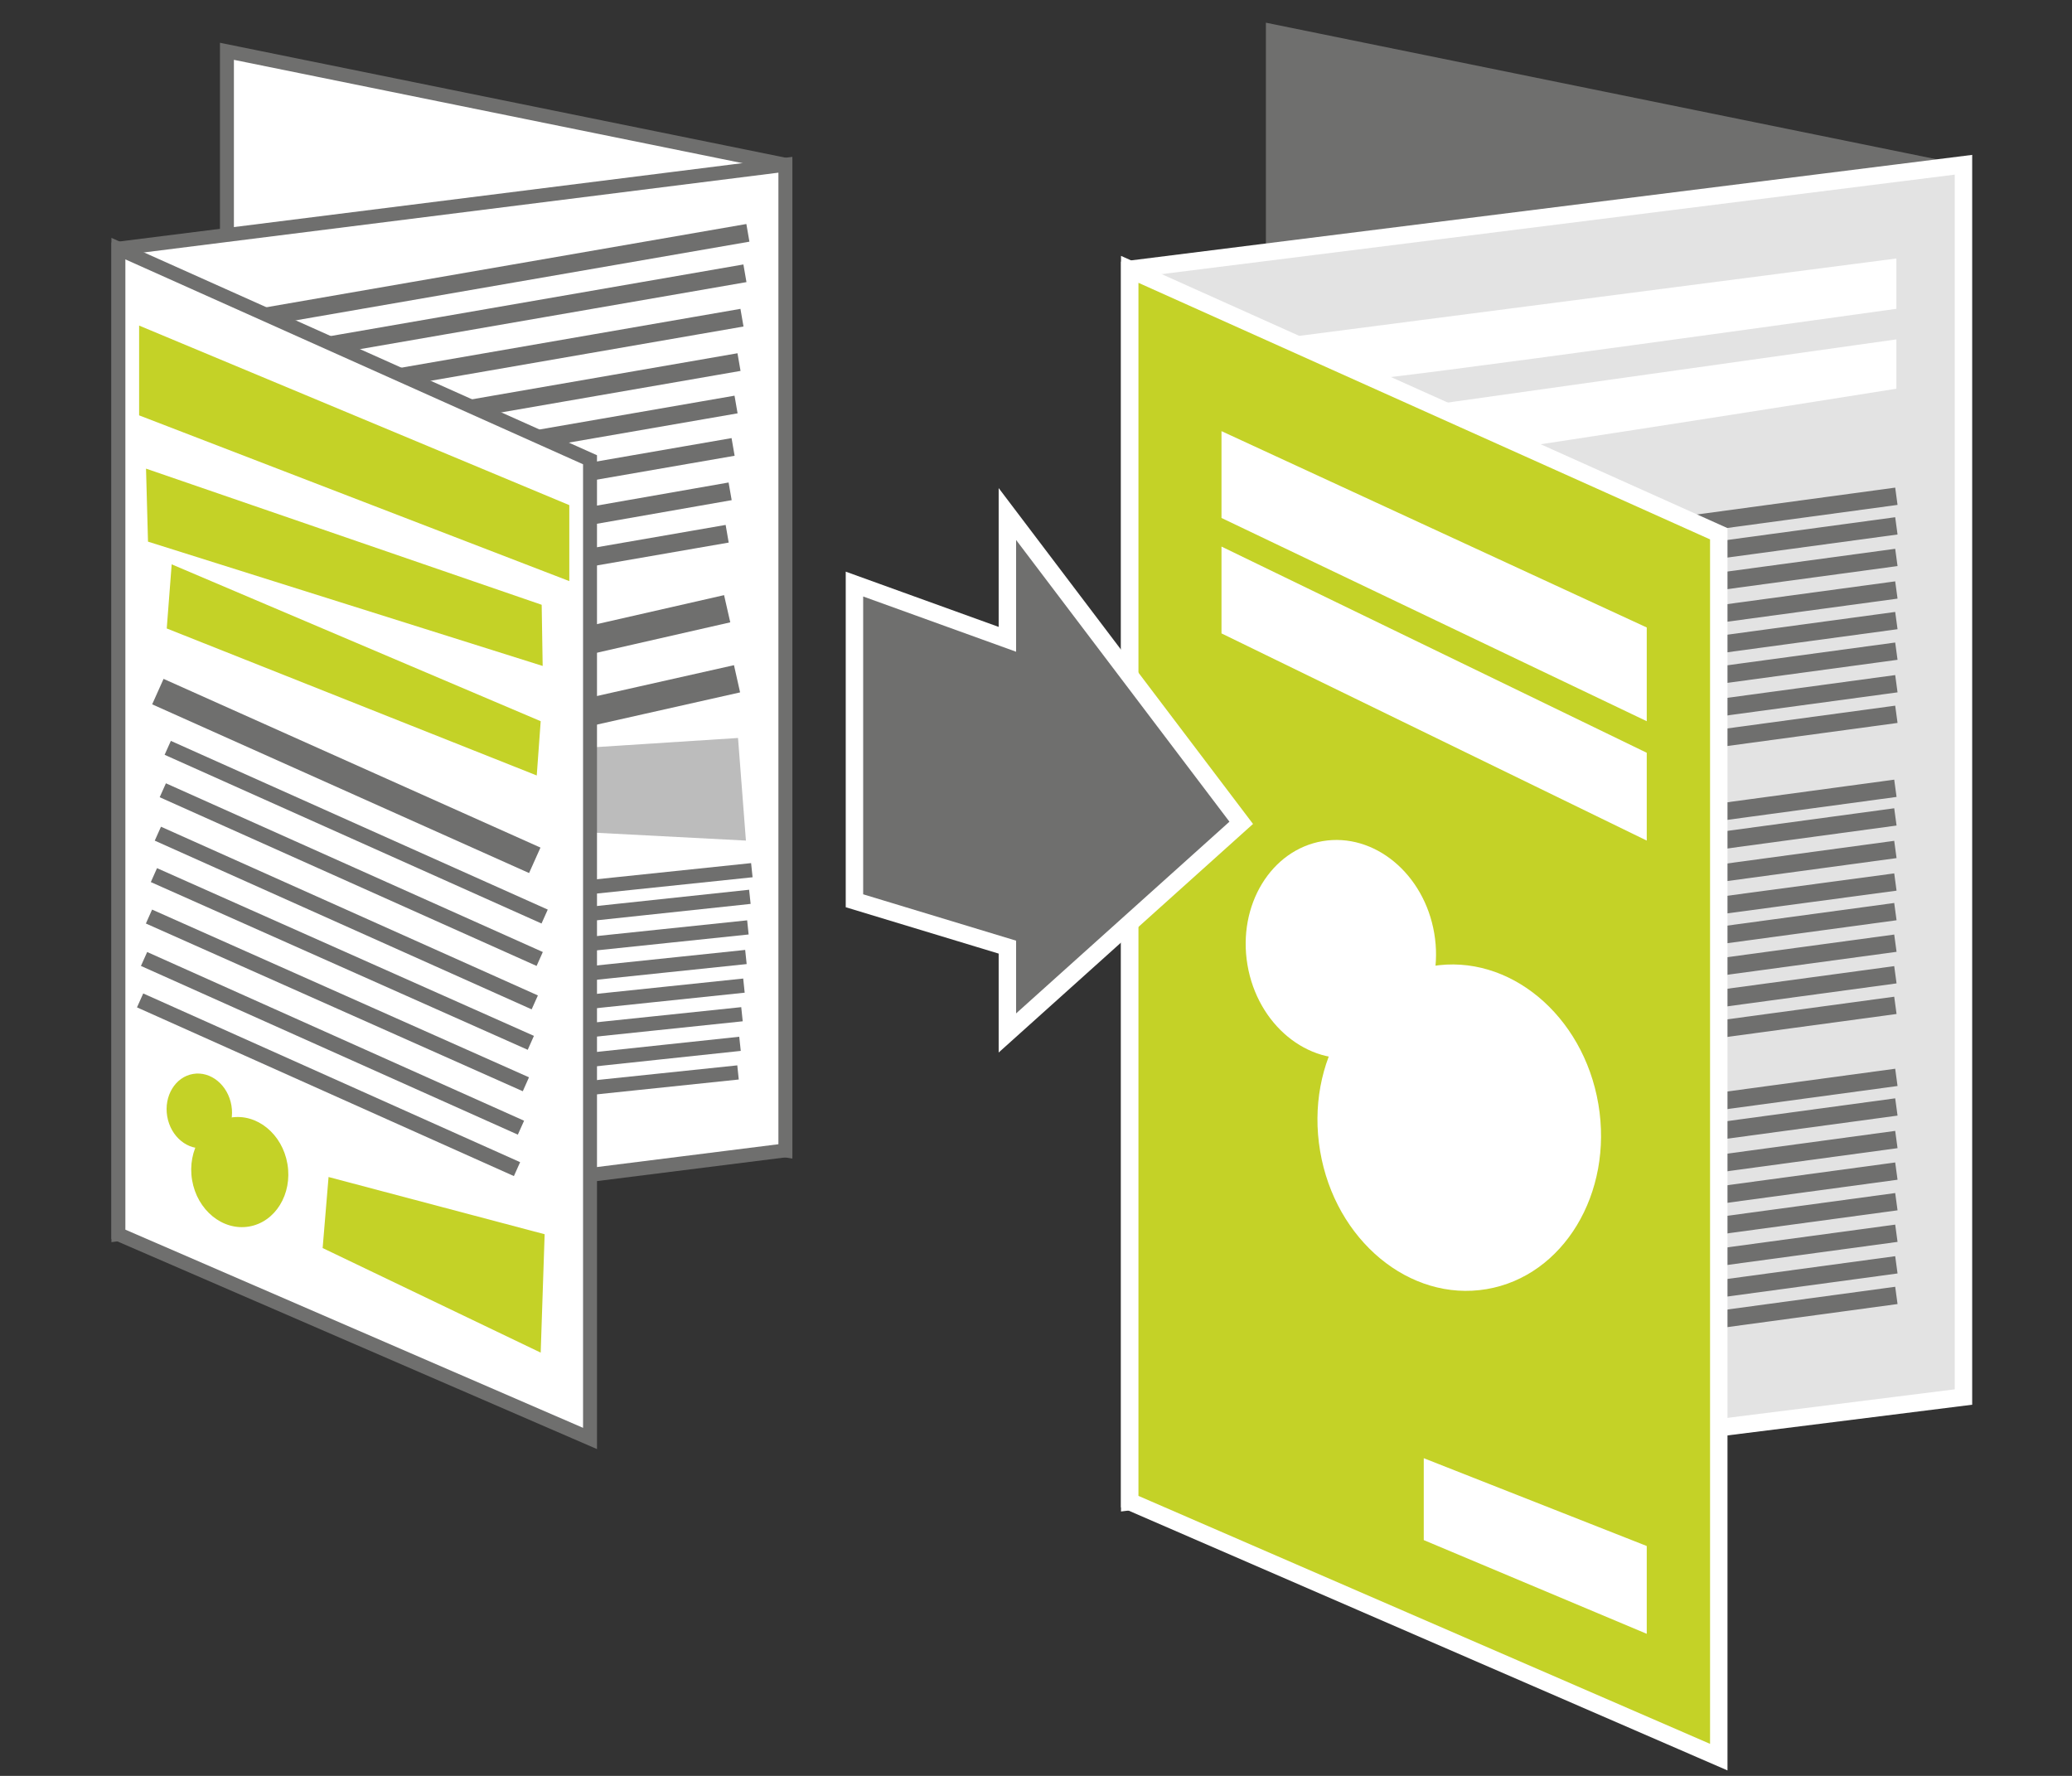 <svg xmlns="http://www.w3.org/2000/svg" id="Ebene_1" viewBox="0 0 210 180">
  <rect x="0" y="0" width="210" height="180" fill="#333333" stroke="none"/>
  <style>
    .st2{fill:#fff}.st10,.st3,.st5,.st7,.st8,.st9{fill:none;stroke:#6f6f6e;stroke-width:1.767;stroke-miterlimit:10}.st10,.st5,.st7,.st8,.st9{fill:#fff;stroke-width:1.413}.st10,.st7,.st8,.st9{fill:none;stroke-width:2.827}.st10,.st8,.st9{stroke-width:1.816}.st10,.st9{stroke-width:1.442}.st10{stroke-width:1.546}.st11{fill:#c4d227}
  </style>
  <g id="_x31_4_x5F_Ueberarbeitung_x5F_bestehender_x5F_Prospekte">
    <path fill="#6f6f6e" d="M128.3 2.3L199 16.7v124.9l-70.7-11.5z"/>
    <path fill="#e3e3e3" stroke="#fff" stroke-miterlimit="10" stroke-width="1.767" d="M199 16.7l-84.5 10.6v124.9l84.5-10.6z"/>
    <path d="M129.7 34.3l62.5-8.1v5.1s-53.6 7.5-54.3 7.2l-8.2-4.2zM129.7 43.2l62.5-8.8v5s-52 8.3-52.6 7.9c-7.3-4.1-9.9-4.1-9.9-4.1z" class="st2"/>
    <path d="M192.2 50.3l-70.1 9.5M192.2 53.3l-70.1 9.5M192.2 56.5L122.1 66M192.2 59.8l-70.1 9.5M192.2 62.9l-70.1 9.5M192.2 66l-70.1 9.5M192.2 69.3l-70.1 9.5M192.2 72.4l-70.1 9.5M192.1 79.9L122 89.4M192.1 82.8L122 92.3M192.1 86.1L122 95.6M192.1 89.4L122 98.8M192.1 92.4l-70.1 9.5M192.1 95.6l-70.1 9.5M192.1 98.8l-70.1 9.5M192.1 101.9l-70.1 9.5" class="st3"/>
    <g>
      <path d="M192.2 109.2l-70.1 9.5M192.2 112.2l-70.1 9.5M192.2 115.5l-70.1 9.5M192.2 118.7l-70.1 9.5M192.2 121.8l-70.1 9.5M192.2 125l-70.1 9.5M192.2 128.2l-70.1 9.5M192.2 131.3l-70.1 9.5" class="st3"/>
    </g>
    <path fill="#c4d227" stroke="#fff" stroke-miterlimit="10" stroke-width="1.767" d="M114.5 152.2V27.3l59.7 26.8v124z"/>
    <path d="M123.8 43.7l43.1 19.9v9.5l-43.1-20.6zM123.8 55.4l43.1 20.9v8.9l-43.1-21zM144.3 147.8l22.6 8.9v8.9l-22.6-9.5z" class="st2"/>
    <ellipse cx="135.9" cy="96.2" class="st2" rx="9.6" ry="11.1" transform="rotate(-9.599 135.896 96.214)"/>
    <ellipse cx="147.9" cy="114.3" class="st2" rx="14.3" ry="16.6" transform="rotate(-9.599 147.882 114.318)"/>
    <g>
      <path d="M23 5.2l56.6 11.5v99.9L23 107.4z" class="st5"/>
      <path d="M79.6 16.7L12 25.2v99.9l67.6-8.5z" class="st5"/>
      <path fill="#bcbcbc" d="M37.5 77.2l37.3-2.4.8 10.4-36.4-1.9z"/>
      <path d="M73.7 61.7L32.9 71M74.7 68.8L33.8 78" class="st7"/>
      <path d="M75.8 23.6L21.6 33M75.5 27.7l-54.2 9.4M75.2 32.2L21 41.6M74.9 36.7l-54.2 9.4M74.6 41l-54.2 9.4M74.3 45.3l-54.2 9.4M74 49.8l-54.2 9.5M73.7 54.1l-54.2 9.4" class="st8"/>
      <path d="M76.2 88.2l-50.7 5.3M76 90.9l-50.6 5.4M75.8 94l-50.7 5.3M75.6 97l-50.7 5.3M75.4 99.9l-50.7 5.3M75.2 102.8l-50.7 5.3M75 105.8l-50.7 5.4M74.8 108.7L24.1 114" class="st9"/>
      <path d="M12 125.1V25.2l47.8 21.4v99.2z" class="st5"/>
      <path d="M16 70.1l38.2 17.1" class="st7"/>
      <path d="M17 75.8l38.2 17.1M16.5 80.1l38.2 17.1M16 84.5l38.2 17.1M15.6 88.7l38.2 17M15.1 92.9l38.2 17M14.6 97.2l38.2 17.1M14.2 101.4l38.2 17.1" class="st10"/>
      <path d="M14.1 33l43.6 18.2v7.7L14.1 42.1zM14.8 47.5l40.1 13.8.1 6.2-40-12.6zM17.4 57.2l37.4 15.9-.4 5.5-37.5-14.9zM33.3 119.3l21.9 5.8-.4 12-22.1-10.6z" class="st11"/>
      <g>
        <ellipse cx="20.2" cy="112.6" class="st11" rx="3.3" ry="3.8" transform="rotate(-9.599 20.194 112.594)"/>
        <ellipse cx="24.3" cy="118.8" class="st11" rx="4.9" ry="5.6" transform="rotate(-9.599 24.295 118.794)"/>
      </g>
    </g>
    <path fill="#6f6f6e" stroke="#fff" stroke-miterlimit="10" stroke-width="1.767" d="M86.6 59.2l15.5 5.6V52.1l23.7 31.3-23.7 21.3V96l-15.5-4.7z"/>
  </g>
</svg>
